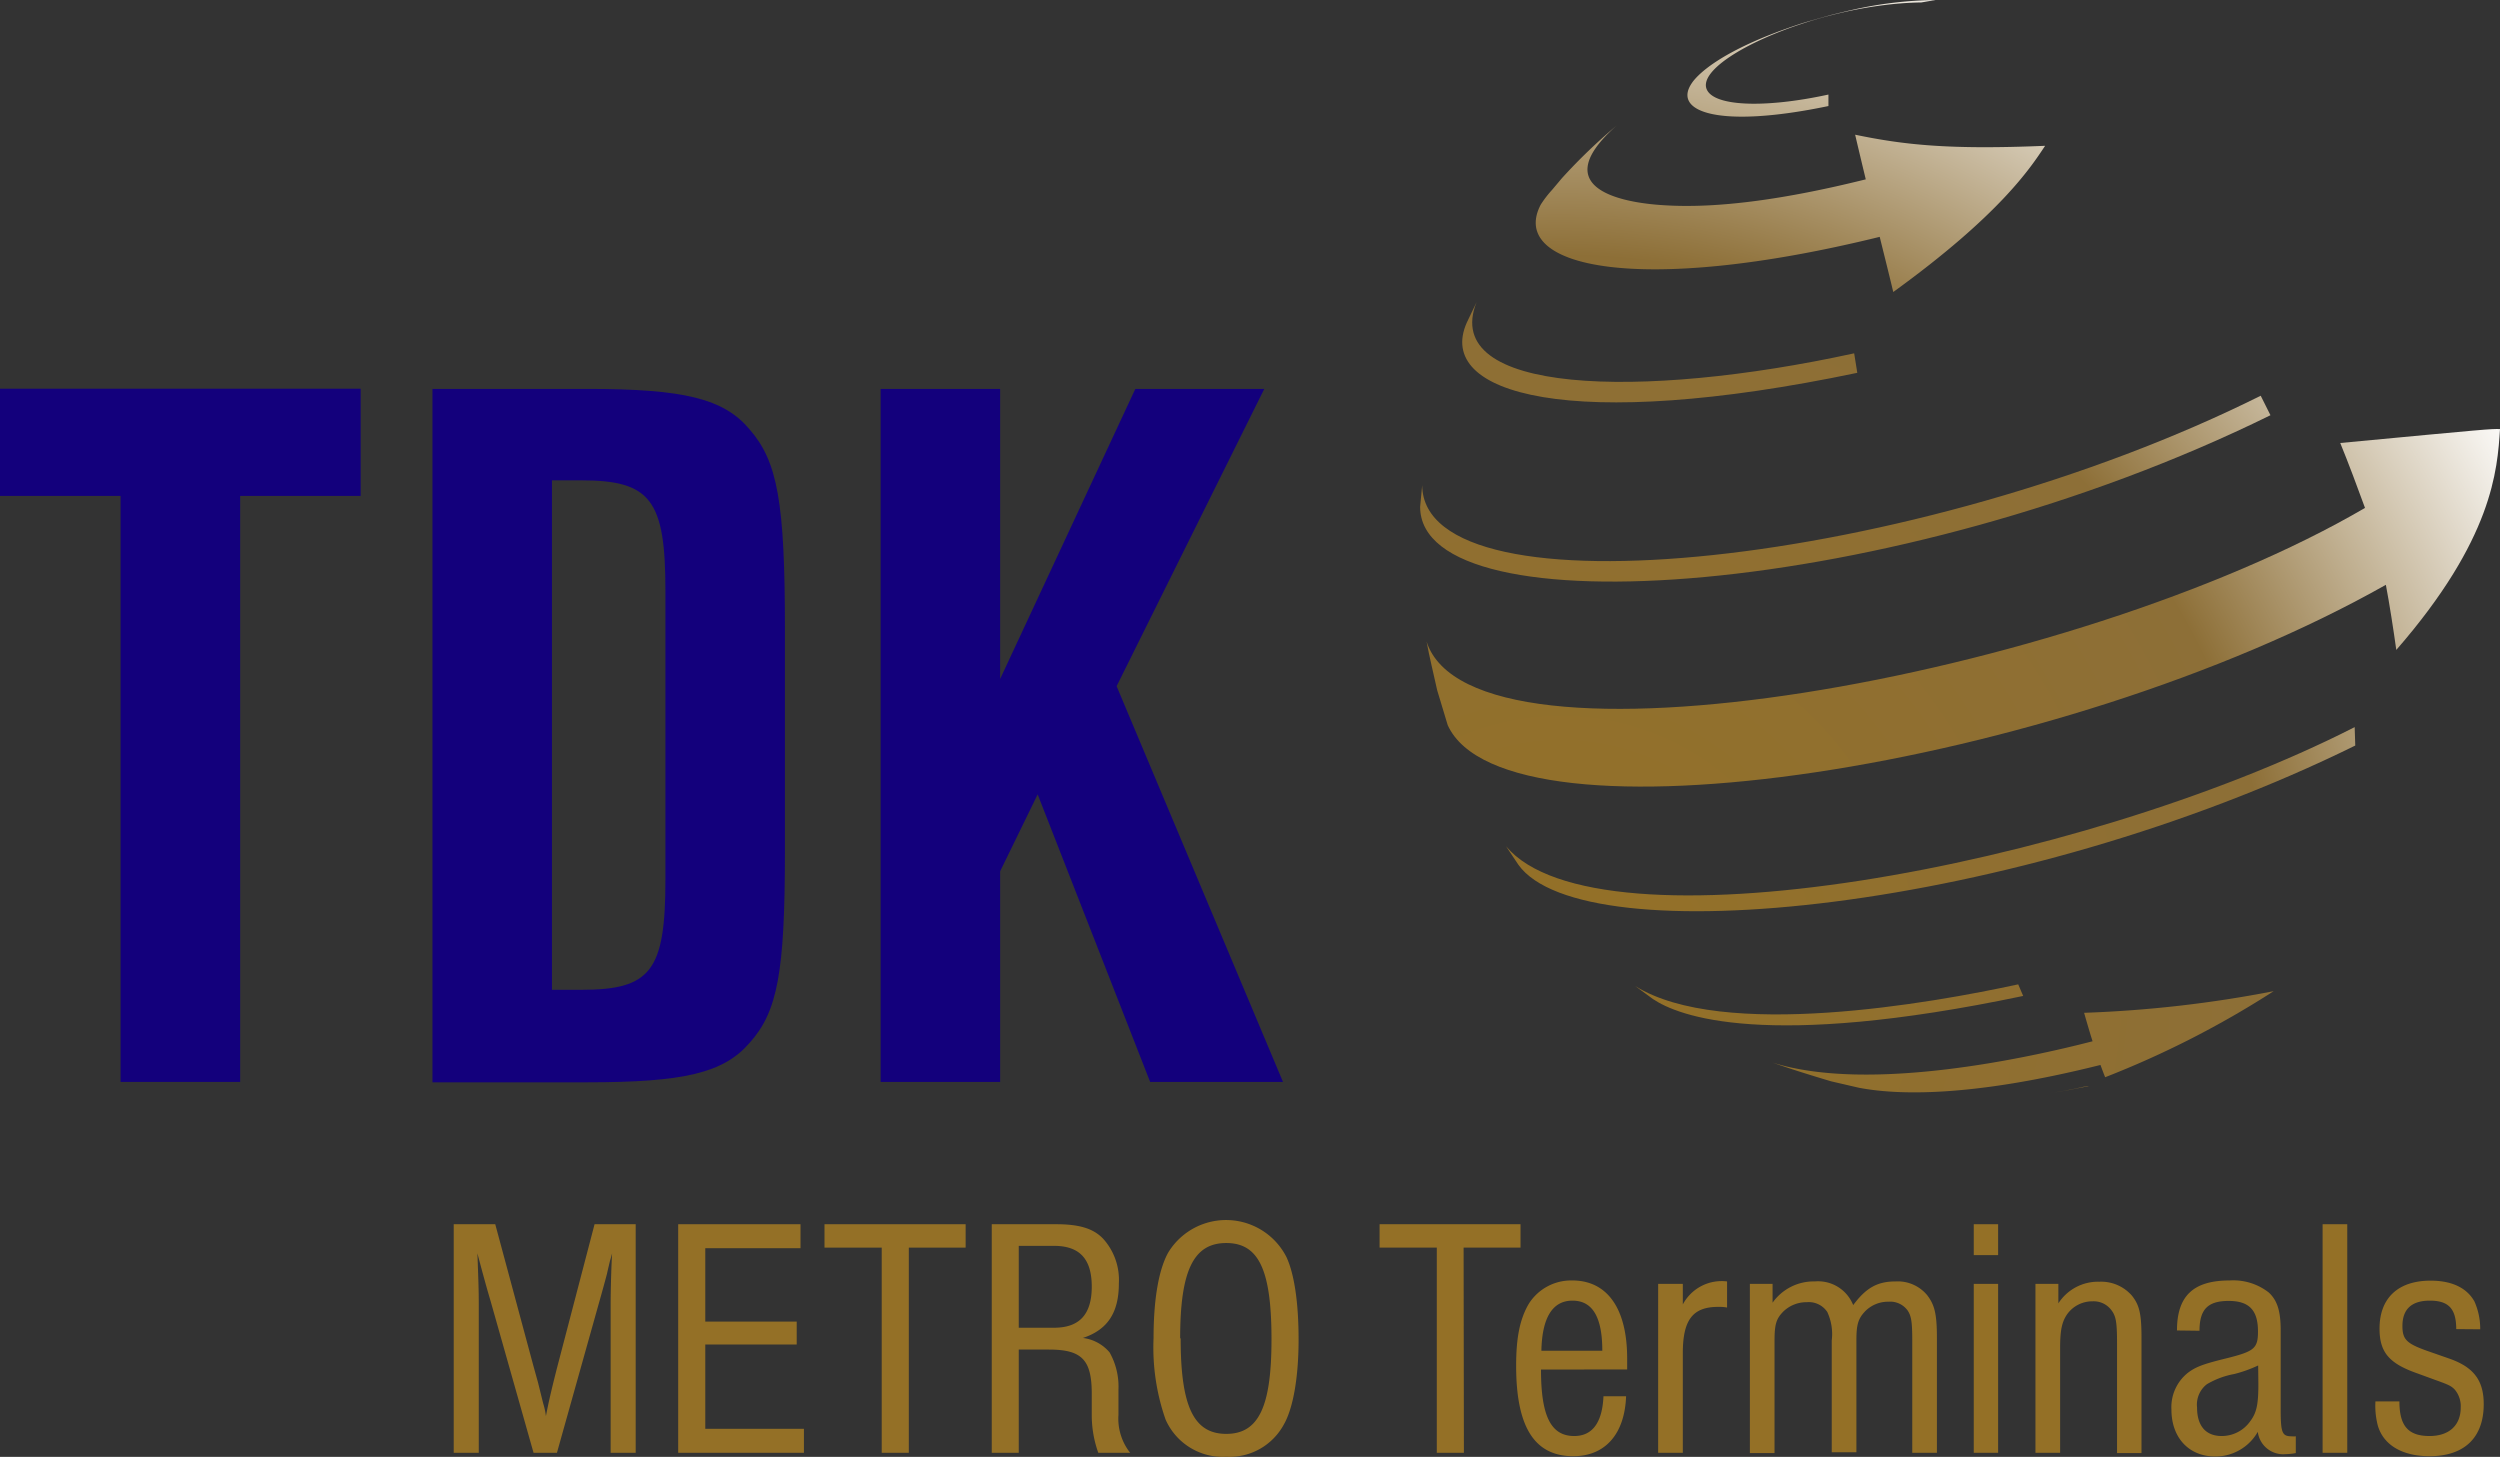 <svg xmlns="http://www.w3.org/2000/svg" xmlns:xlink="http://www.w3.org/1999/xlink" viewBox="0 0 256.49 149.47"><rect x="0" y="0" width="256.49" height="149.47" fill="#333333" stroke="none"/><defs><style>.cls-1{fill:#13007c;}.cls-2{fill:#947026;}.cls-3{fill:url(#radial-gradient);}.cls-4{fill:url(#radial-gradient-2);}.cls-5{fill:url(#radial-gradient-3);}.cls-6{fill:url(#radial-gradient-4);}.cls-7{fill:url(#radial-gradient-5);}.cls-8{fill:url(#radial-gradient-6);}.cls-9{fill:url(#radial-gradient-7);}.cls-10{fill:url(#radial-gradient-8);}.cls-11{fill:url(#radial-gradient-9);}</style><radialGradient id="radial-gradient" cx="160.14" cy="99.66" r="112.95" gradientUnits="userSpaceOnUse"><stop offset="0" stop-color="#947026"></stop><stop offset="0.65" stop-color="#8d6f37"></stop><stop offset="1" stop-color="#fff"></stop></radialGradient><radialGradient id="radial-gradient-2" cx="160.14" cy="99.66" r="112.95" xlink:href="#radial-gradient"></radialGradient><radialGradient id="radial-gradient-3" cx="160.14" cy="99.66" r="112.95" xlink:href="#radial-gradient"></radialGradient><radialGradient id="radial-gradient-4" cx="160.14" cy="99.66" r="112.95" xlink:href="#radial-gradient"></radialGradient><radialGradient id="radial-gradient-5" cx="160.14" cy="99.66" r="112.94" xlink:href="#radial-gradient"></radialGradient><radialGradient id="radial-gradient-6" cx="160.14" cy="99.66" r="112.95" xlink:href="#radial-gradient"></radialGradient><radialGradient id="radial-gradient-7" cx="160.14" cy="99.66" r="112.94" xlink:href="#radial-gradient"></radialGradient><radialGradient id="radial-gradient-8" cx="160.14" cy="99.66" r="112.95" xlink:href="#radial-gradient"></radialGradient><radialGradient id="radial-gradient-9" cx="160.14" cy="99.66" r="112.95" xlink:href="#radial-gradient"></radialGradient></defs><title>tdk-logo</title><g id="Layer_2" data-name="Layer 2"><g id="Layer_1-2" data-name="Layer 1"><path class="cls-1" d="M24.64,111H12.37V50.88H0v-11H37v11H24.64Z"></path><path class="cls-1" d="M44.37,39.9h15.9c9.91,0,14,1,16.64,4.16,2.87,3.3,3.62,7.46,3.62,20.48V87.36c0,12.38-.75,16.43-3.62,19.63-2.67,3.09-6.73,4.05-16.64,4.05H44.37Zm15.26,61.65c7.14,0,8.64-1.92,8.64-11.31V60.59c0-9.28-1.5-11.31-8.64-11.31h-3v52.27Z"></path><path class="cls-1" d="M131.63,111H118L106.46,81.5l-3.85,7.89V111H90.35V39.9h12.26V69.66L116.48,39.9h13.23L114.56,70.4Z"></path><path class="cls-2" d="M54.74,149.05l-4.42-15.61c-.53-1.79-.92-3.27-1.34-4.85.1,2.71.14,3.87.14,5.2v15.26H46.55V125.6h4.26l3.93,14.59.46,1.66.53,2.14a7.27,7.27,0,0,1,.28,1.3c.25-1.34.56-2.67,1.13-4.92L61,125.6h4.22v23.45H62.65V133.79c0-1.61.08-4.11.15-5.2-.11.39-.18.67-.22.77-.1.43-.21.88-.31,1.34-.07.28-.49,1.83-.85,3.09l-4.28,15.26Z"></path><path class="cls-2" d="M82.13,128.06H72.36v7.53h9.38v2.35H72.36v8.65H82.48v2.46H69.58V125.6H82.13Z"></path><path class="cls-2" d="M93.24,149.05H90.46V128H84.59V125.6H99.07V128H93.24Z"></path><path class="cls-2" d="M104.52,149.05h-2.77V125.6h6.57c2.39,0,3.83.42,4.85,1.48a6.3,6.3,0,0,1,1.62,4.6c0,3-1.16,4.75-3.69,5.59a4.27,4.27,0,0,1,2.74,1.48,7.15,7.15,0,0,1,.91,3.8v2.6a5.64,5.64,0,0,0,1.2,3.9h-3.27a11.43,11.43,0,0,1-.67-3.9V143c0-3.48-1-4.54-4.39-4.54h-3.1Zm3.62-12.83c2.61,0,3.87-1.37,3.87-4.22s-1.26-4.18-3.87-4.18h-3.62v8.4Z"></path><path class="cls-2" d="M132,129c.8,1.76,1.23,4.68,1.23,8.44s-.53,7-1.52,8.72a6.33,6.33,0,0,1-5.9,3.3,6.42,6.42,0,0,1-6.23-3.83,22.38,22.38,0,0,1-1.23-8.33c0-4,.53-7.07,1.52-8.82A6.95,6.95,0,0,1,132,129Zm-10.87,8.3c0,7,1.34,9.81,4.68,9.81s4.64-2.81,4.64-9.7c0-7.11-1.3-9.88-4.64-9.88S121.08,130.31,121.08,137.31Z"></path><path class="cls-2" d="M150.19,149.05h-2.78V128h-5.87V125.6H156V128h-5.84Z"></path><path class="cls-2" d="M158.1,140.51c0,4.75,1,6.82,3.41,6.82,1.86,0,2.88-1.37,3-4.08h2.32c-.14,3.87-2.14,6.15-5.41,6.15-4,0-5.87-3-5.87-9.28,0-2.92.39-4.81,1.3-6.36a5.14,5.14,0,0,1,4.46-2.39c3.59,0,5.63,2.88,5.63,8,0,.22,0,.64,0,1.13Zm6.29-1.93c0-3.45-1-5.14-3.06-5.14s-3.12,1.76-3.19,5.14Z"></path><path class="cls-2" d="M172.65,131.72v2.11a4.51,4.51,0,0,1,4.54-2.36v2.68a4.17,4.17,0,0,0-.91-.07c-2.61,0-3.63,1.33-3.63,4.74v10.23h-2.53V131.72Z"></path><path class="cls-2" d="M181.86,131.72v1.93a5.16,5.16,0,0,1,4.33-2.18,3.87,3.87,0,0,1,3.94,2.43c1.33-1.79,2.49-2.43,4.36-2.43a3.91,3.91,0,0,1,3.23,1.41c.77,1,1,1.93,1,4.43v11.74h-2.53V137.52c0-1.9-.1-2.53-.49-3.09a2.2,2.2,0,0,0-1.93-.88,3.29,3.29,0,0,0-2.43,1c-.7.74-.88,1.37-.88,2.92v11.53h-2.53V137.52a5.37,5.37,0,0,0-.46-2.92,2.28,2.28,0,0,0-2.1-1,3.41,3.41,0,0,0-2.4.95c-.73.74-.91,1.3-.91,3v11.53h-2.53V131.72Z"></path><path class="cls-2" d="M205,128.77H202.5V125.6H205Zm0,20.28H202.5V131.72H205Z"></path><path class="cls-2" d="M211.18,131.72v2a4.84,4.84,0,0,1,4.22-2.22,4.18,4.18,0,0,1,3.31,1.41c.81,1,1,1.93,1,4.43v11.74H217.2V137.84c0-2.22-.11-2.82-.6-3.45a2.26,2.26,0,0,0-1.9-.88,3.17,3.17,0,0,0-2.6,1.3c-.57.81-.74,1.69-.74,3.52v10.72h-2.53V131.72Z"></path><path class="cls-2" d="M223.35,136.5c0-3.55,1.68-5.13,5.41-5.13a5.9,5.9,0,0,1,4,1.23c.88.81,1.23,1.9,1.23,3.9v8.12c0,2.39.15,2.74,1.13,2.74a2.34,2.34,0,0,0,.42,0v1.72a6.05,6.05,0,0,1-1.05.11,2.63,2.63,0,0,1-2.85-2.29,5,5,0,0,1-4.36,2.53c-2.71,0-4.5-1.93-4.5-4.81a4.5,4.5,0,0,1,1.72-3.8c.81-.6,1.55-.88,4-1.48,2.78-.7,3.16-1,3.16-2.74,0-2.18-.91-3.13-3-3.13s-3,.81-3,3.06Zm8.33,3.59a13.49,13.49,0,0,1-2.46.88,8.49,8.49,0,0,0-2.81,1.05,2.65,2.65,0,0,0-1,2.39c0,1.9.91,2.92,2.53,2.92a3.57,3.57,0,0,0,2.92-1.51c.66-.88.84-1.72.84-3.8Z"></path><path class="cls-2" d="M240.82,149.05h-2.53V125.6h2.53Z"></path><path class="cls-2" d="M252,136.36c0-2.07-.77-2.92-2.7-2.92s-2.82.92-2.82,2.6c0,1.38.43,1.8,2.5,2.54l2.29.8c2.53.88,3.55,2.25,3.55,4.68,0,3.45-2,5.34-5.56,5.34-2.81,0-4.74-1.16-5.31-3.16a7.94,7.94,0,0,1-.24-2.46h2.46c0,2.49.88,3.55,3.09,3.55,2,0,3.2-1.09,3.2-2.92a2.65,2.65,0,0,0-.6-1.83c-.35-.38-.66-.52-2-1l-2-.73c-2.78-1-3.73-2.15-3.73-4.54,0-3.13,1.9-4.92,5.24-4.92,2.18,0,3.72.74,4.5,2.14a6.89,6.89,0,0,1,.59,2.85Z"></path><path class="cls-3" d="M240.1,45.45c.82,2,1.81,4.65,2.54,6.66-29.95,17.51-91.55,28.49-96.28,13.71.27,1.5.76,3.48,1.09,5l1.08,3.58C154.48,87.48,211.15,79,244.78,60c.38,2,.79,4.67,1.07,6.68,9.91-11.39,10.37-18.44,10.64-22.66C255.45,44,255.45,44,240.1,45.45Z"></path><path class="cls-4" d="M154.51,86.82l1.27,1.9c6.63,9.3,51.12,4.88,85.86-12.23l-.06-1.89C213.05,89.13,163.85,98,154.51,86.82Z"></path><path class="cls-5" d="M232.94,42.6l-1-2C196.7,58.18,146,63.55,145.91,49.78L145.7,52v0C145.71,64.78,194.46,61.55,232.94,42.6Z"></path><path class="cls-6" d="M214.69,106.83c-6.57,1.7-22.94,5.31-32.82,2.19,1.78.64,4.18,1.38,6,1.92l2.85.66c3.94.75,11.44,1,24.78-2.34.14.38.33.89.48,1.26a97,97,0,0,0,17.29-8.83,124,124,0,0,1-19.45,2.22C214.07,104.78,214.42,106,214.69,106.83Z"></path><path class="cls-7" d="M209.59,112.26c.53-.07,1.23-.19,1.76-.27.86-.14.89-.15,2.52-.48l.44-.09-.18,0C212.06,111.89,211.35,112,209.59,112.26Z"></path><path class="cls-8" d="M207.57,102.18l-.51-1.19c-8.84,1.92-30.37,5.77-39.3.17l1.83,1.34C172.19,104.25,181.09,107.74,207.57,102.18Z"></path><path class="cls-9" d="M192.85,24.3c.42,1.7,1,4,1.39,5.66,10.94-7.92,14.07-12.72,15.58-15-9.84.41-14.44-.09-19.49-1.14.32,1.38.76,3.21,1.09,4.58-8.31,2.07-15.25,3-20.63,2.66-3.13-.17-12.73-1.27-4.95-8.16a57.72,57.72,0,0,0-5.61,5.4l-1,1.19A10.93,10.93,0,0,0,158.07,21C154.71,27.46,168.16,30.38,192.85,24.3Z"></path><path class="cls-10" d="M190.55,38.25l-.32-2c-22,4.8-42.5,4.14-38.74-5.25l-1,2.09C147.19,40.47,161.26,44.39,190.55,38.25Z"></path><path class="cls-11" d="M187.59,10.88V9.7c-6,1.31-10.94,1.25-12.24-.16C172.73,6.71,186,.4,197.12.25L198.58,0a40.59,40.59,0,0,0-8.48,1c-.67.15-1.58.37-2.25.54-1,.28-1,.28-2.37.67l-.5.15c-8.7,2.82-11,5.5-11.46,6.25C171.64,11.52,176.48,13.2,187.59,10.88Z"></path></g></g></svg>